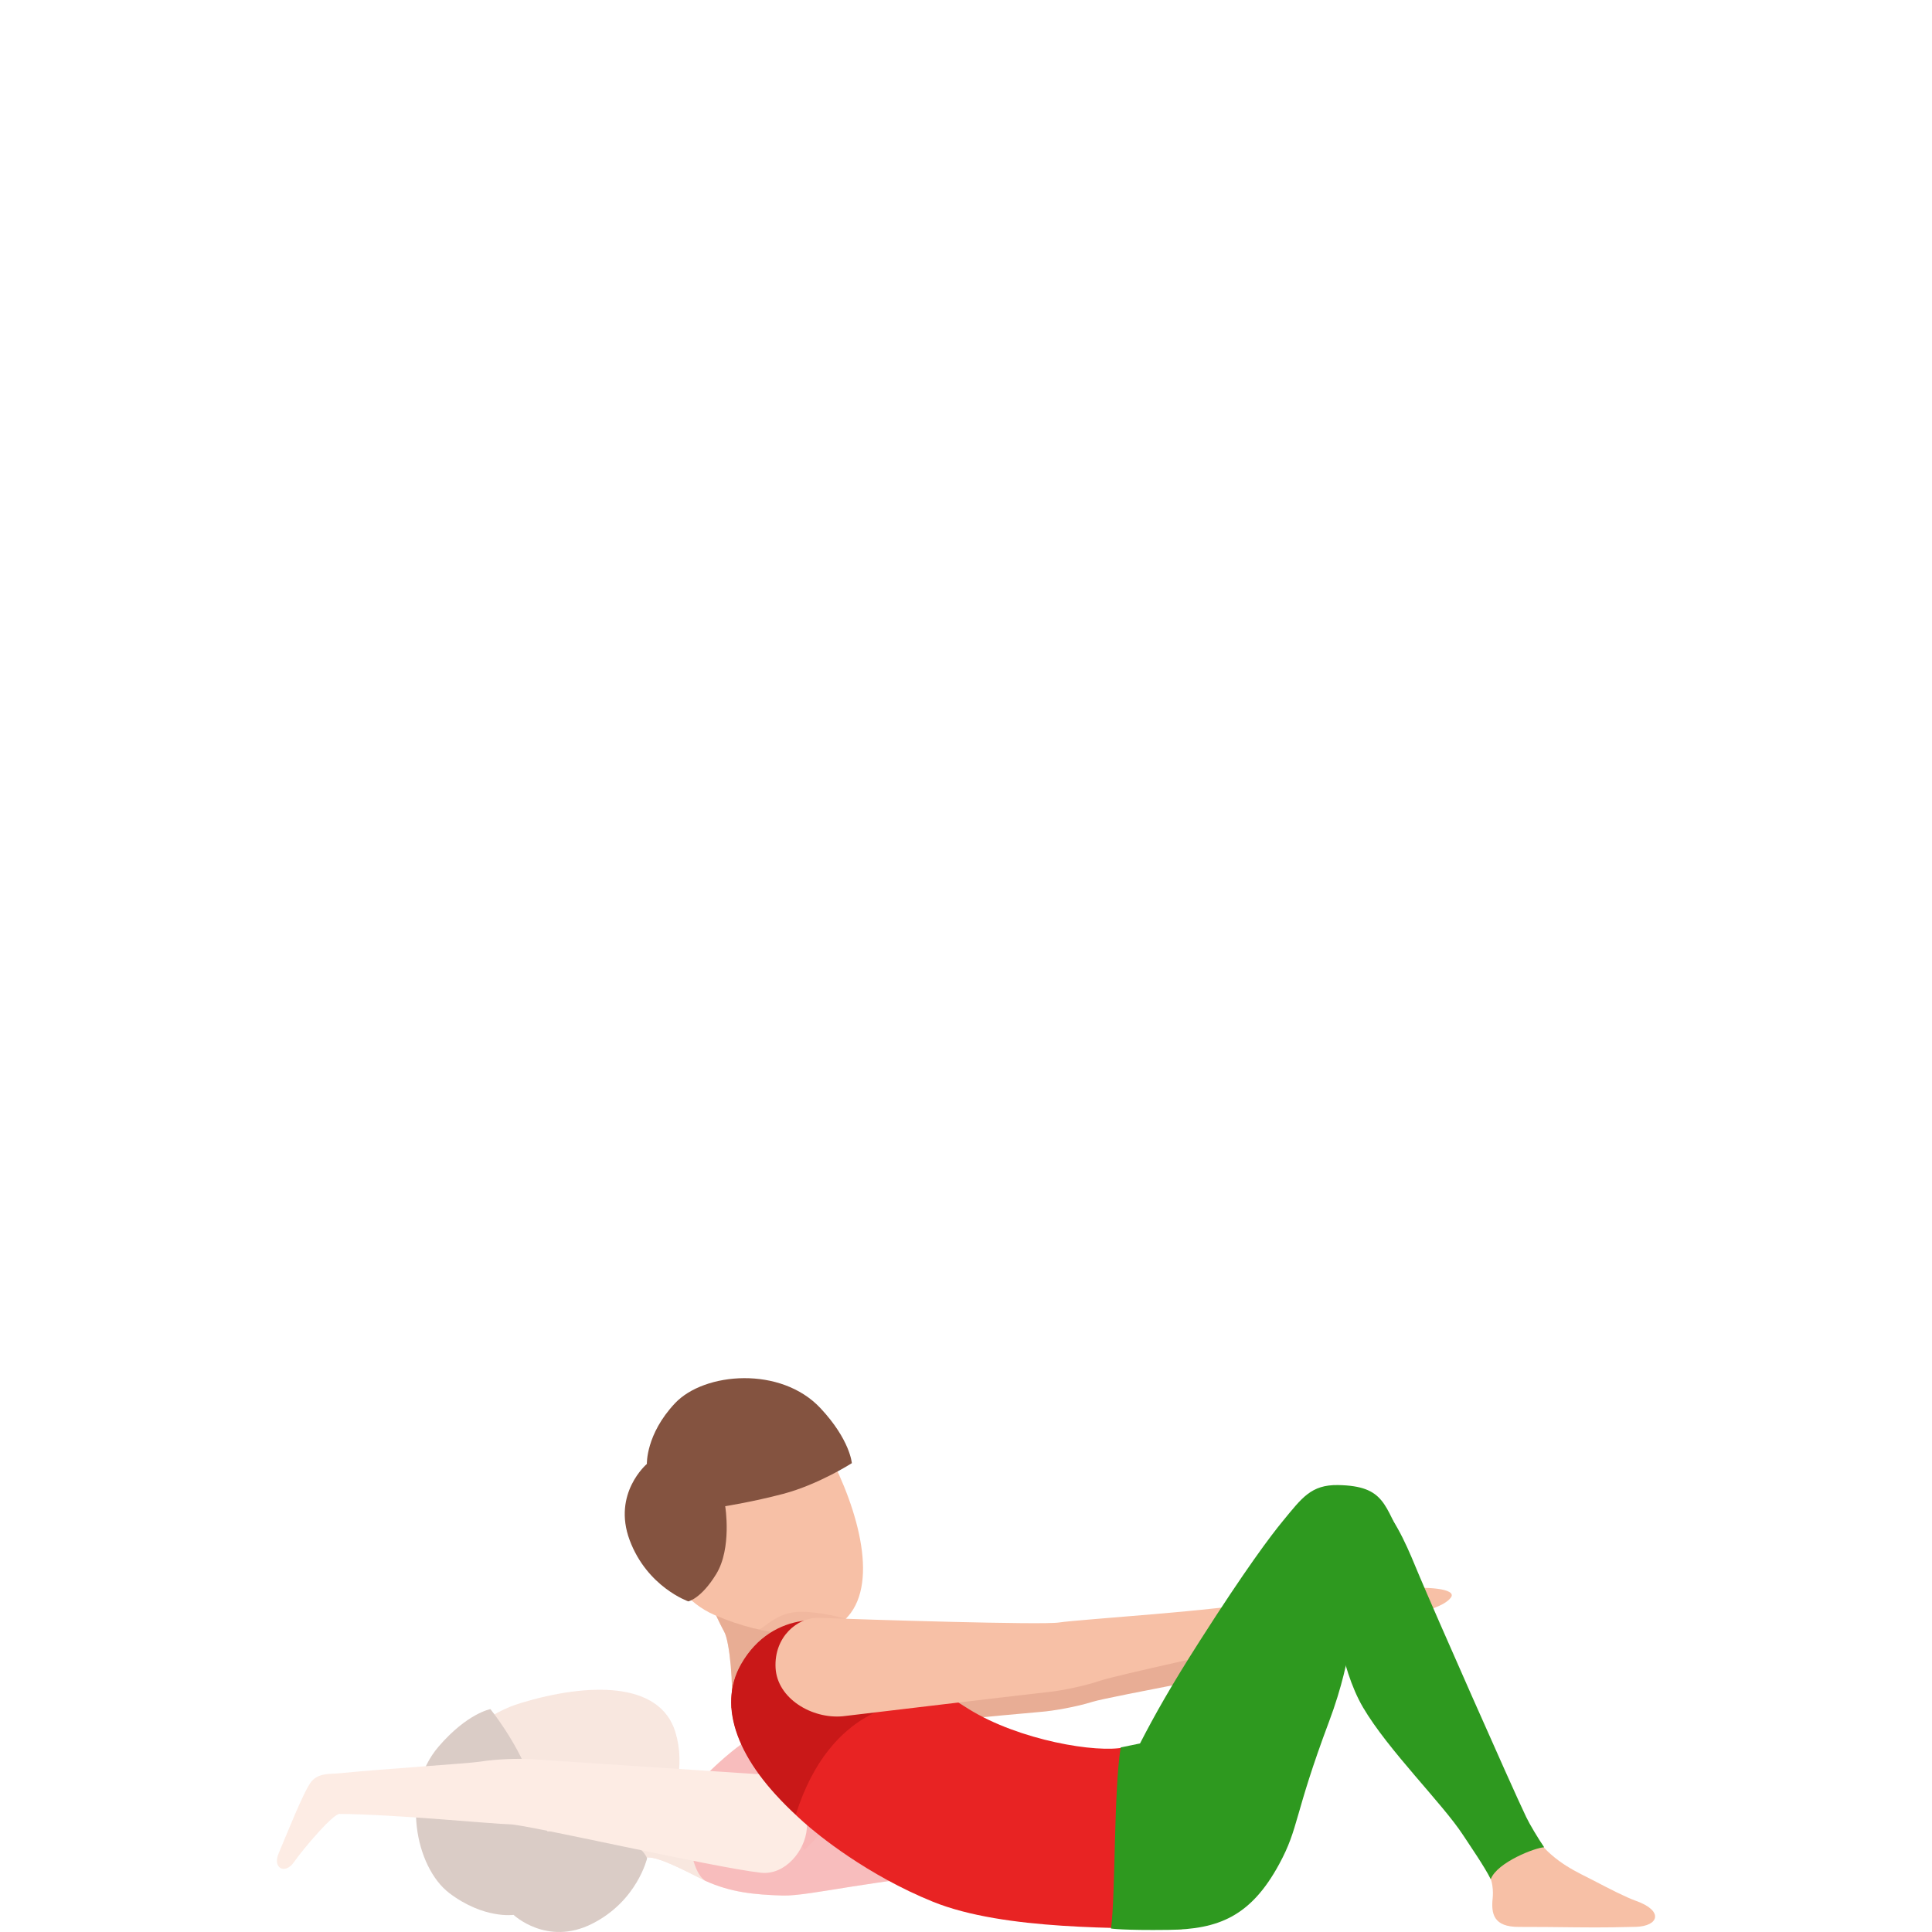 <svg width="300" height="300" viewBox="0 0 300 300" fill="none" xmlns="http://www.w3.org/2000/svg">
<g opacity="0.3">
<path d="M109.547 292.065C113.46 293.834 117.078 294.205 121.544 294.338C125.715 294.463 136.703 291.613 149.56 290.995C156.768 290.648 163.649 292.526 168.736 293.05C175.024 293.692 181.638 290.588 183.205 287.858C184.804 285.069 152.605 281.742 152.605 281.742C122.921 275.04 124.936 266.998 119.081 268.665C115.471 269.691 109.729 275.363 107.447 277.842L109.547 292.065Z" fill="#F7C0A6"/>
<path d="M112.482 278.053C105.997 278.557 105.137 276.825 105.137 276.825C105.686 274.213 105.654 271.549 104.886 268.993C102.46 260.955 91.165 261.334 80.933 264.423C70.697 267.507 67.951 276.599 69.95 283.208C71.944 289.825 79.213 297.258 89.449 294.169C93.798 292.857 97.872 288.877 100.344 288.437C102.092 288.122 107.434 290.992 109.55 292.062L112.482 278.053Z" fill="#E8AD95"/>
<path d="M99.353 288.751C99.7 288.602 100.027 288.493 100.338 288.44C102.087 288.126 106.419 290.556 109.545 292.066L109.581 277.673C106.318 278.525 105.139 276.825 105.139 276.825C103.948 281.367 100.722 287.015 99.353 288.751Z" fill="#E8AD95"/>
<path d="M109.546 292.065C113.459 293.834 117.077 294.205 121.543 294.338C125.714 294.463 136.702 291.613 149.559 290.995C154.11 290.777 158.564 291.912 162.473 292.336C158.689 281.161 162.428 279.739 157.287 271.443C131.278 269.307 124.507 267.119 119.08 268.665C115.47 269.691 109.728 275.363 107.446 277.842C107.446 277.842 106.667 279.598 107.18 285.945C107.6 291.165 109.546 292.065 109.546 292.065Z" fill="#E82323"/>
<path d="M119.076 268.666C115.696 269.627 124.891 287.262 124.891 287.262C124.891 287.262 131.909 281.836 136.262 265.795C129.696 265.791 121.519 267.972 119.076 268.666Z" fill="#E91111"/>
<path d="M105.137 276.825C103.95 281.367 100.724 287.015 99.355 288.751C99.436 288.718 99.5 288.694 99.577 288.666C101.632 287.132 105.238 282.049 109.579 277.903C106.022 278.181 105.137 276.825 105.137 276.825Z" fill="#E8AD95"/>
<path d="M79.746 297.338C79.746 297.338 75.147 298.021 69.793 293.979C64.446 289.934 62.173 278.105 68.101 271.213C72.559 266.029 76.153 265.391 76.153 265.391C76.153 265.391 80.045 270.22 82.109 275.593C83.877 280.192 85.012 284.415 85.012 284.415C85.012 284.415 91.424 282.626 95.737 284.661C99.876 286.611 100.482 288.557 100.482 288.557C100.482 288.557 98.943 295.207 91.929 298.727C84.915 302.252 79.746 297.338 79.746 297.338Z" fill="#845340"/>
<path d="M118.163 290.798C110.96 290.007 81.765 283.317 79.221 283.281C76.761 283.253 61.405 281.727 52.723 281.666C51.697 281.658 47.163 286.991 45.616 289.188C44.276 291.093 42.281 290.12 43.262 287.807C44.401 285.126 47.239 277.927 48.378 276.603C49.517 275.275 51.318 275.485 52.517 275.368C60.222 274.613 72.728 273.842 74.585 273.543C77.056 273.143 80.618 273.034 82.508 273.163C84.397 273.301 117.889 275.505 117.889 275.505C122.561 275.852 125.593 279.97 125.278 283.979C125.012 287.379 121.915 291.206 118.163 290.798Z" fill="#F7C0A6"/>
</g>
<path d="M127.402 252.83C134.833 253.29 160.858 255.41 163.449 255.06C166.499 254.66 194.624 252.68 199.835 251.5C202.476 250.9 205.046 250.1 207.217 249.81C210.517 249.37 212.498 250.27 212.168 251.81C211.988 252.67 209.877 254.35 207.727 255.22C206.096 255.88 204.336 256.53 201.846 257.4C197.255 259.02 172.42 263.38 169.6 264.27C167.149 265.04 163.549 265.67 161.608 265.82C159.668 265.96 129.553 268.83 129.553 268.83C124.762 269.17 119.981 265.86 119.441 261.46C118.831 256.71 124.022 252.63 127.402 252.83Z" fill="#E8AD95"/>
<path d="M254.075 295.18C252.435 294.59 250.014 293.35 247.534 292.05C245.063 290.75 241.533 289.35 238.642 285.61C236.792 283.21 230.201 289.22 231.011 290.65C231.811 292.08 231.891 293.64 231.781 294.75C231.531 297.15 231.891 299.23 235.872 299.21C238.042 299.2 241.993 299.24 244.493 299.27C248.874 299.33 252.415 299.24 254.005 299.2C257.595 299.1 258.356 296.71 254.075 295.18Z" fill="#F7C0A6"/>
<path d="M110.259 249.1C110.589 249.42 111.599 251.83 112.459 253.38C113.319 254.93 113.93 261.86 113.559 265.23L126.082 260.49C124.121 257.79 124.501 252.74 124.501 252.74C124.882 252.68 125.252 252.58 125.622 252.49C120.511 253.16 115.22 251.15 110.259 249.1Z" fill="#E8AD95"/>
<path opacity="0.4" d="M110.259 249.1C110.589 249.42 111.599 251.83 112.459 253.38C113.319 254.93 113.93 261.86 113.559 265.23L126.082 260.49C124.121 257.79 124.501 252.74 124.501 252.74C124.882 252.68 125.252 252.58 125.622 252.49C120.511 253.16 115.22 251.15 110.259 249.1Z" fill="#E8AD95"/>
<path d="M183.522 299.56C174.401 299.31 156.017 299.81 144.885 295.31C134.664 291.17 127.012 284.94 124.762 282.92C115.05 274.21 111.129 265.4 115.09 258.48C119.991 249.9 129.483 250.88 133.033 253.47C135.644 255.37 140.515 259.26 150.466 265.41C158.268 270.23 170.33 272.28 174.671 271.31C176.141 274.14 177.001 276.86 181.462 282.6C185.103 287.28 181.772 298.26 183.522 299.56Z" fill="#E82323"/>
<path d="M128.801 253.09C136.393 249.7 134.602 238.66 130.292 229C125.981 219.34 116.699 217.78 110.458 220.56C104.217 223.35 97.816 231.42 102.136 241.08C103.967 245.19 106.797 248.97 110.918 250.76C119.29 254.4 126.391 254.16 128.801 253.09Z" fill="#F7C0A6"/>
<path opacity="0.4" d="M130.592 251.17C128.312 250.57 124.861 250.02 122.841 250.42C120.34 250.92 118.84 252.55 117.86 253.06C125.631 254.7 129.522 252.68 131.882 251.48C131.792 251.45 130.702 251.2 130.592 251.17Z" fill="#E8AD95"/>
<path d="M115.09 258.39C111.299 265.02 114.57 273.59 123.571 281.77C129.002 264.53 141.215 264.51 141.215 264.51C141.215 264.51 140.954 261.89 139.884 258.38C136.594 256.08 134.463 254.42 133.023 253.37C129.492 250.8 120.001 249.82 115.09 258.39Z" fill="#C91818"/>
<path d="M100.447 227.32C100.447 227.32 100.267 222.72 104.818 217.89C109.368 213.06 121.261 212.09 127.402 218.66C132.023 223.6 132.273 227.2 132.273 227.2C132.273 227.2 127.102 230.52 121.601 231.97C116.89 233.21 112.609 233.88 112.609 233.88C112.609 233.88 113.679 240.38 111.219 244.41C108.858 248.27 106.878 248.66 106.878 248.66C106.878 248.66 100.497 246.44 97.776 239.16C95.056 231.88 100.447 227.32 100.447 227.32Z" fill="#845340"/>
<path d="M127.181 251.22C134.623 251.5 161.858 252.35 164.438 251.94C167.479 251.46 190.233 250.05 195.404 248.74C198.034 248.07 201.125 246.71 204.906 246.06C208.676 245.41 213.607 246.34 212.607 248.87C211.617 251.4 208.286 252.91 205.526 253.75C202.765 254.6 199.095 254.15 196.334 254.93C191.653 256.25 173.6 260.04 170.799 260.99C168.369 261.81 164.778 262.54 162.848 262.73C160.918 262.92 130.872 266.5 130.872 266.5C126.081 266.95 120.68 263.75 120.43 258.98C120.18 254.21 123.801 251.09 127.181 251.22Z" fill="#F7C0A6"/>
<path d="M208.107 248.43C210.727 248 213.798 247.19 217.568 246.74C221.329 246.29 226.27 246.66 225.31 248.04C224.35 249.42 221.049 250.32 218.298 250.84C215.548 251.37 211.877 251.23 209.127 251.72C204.456 252.55 202.956 249.27 208.107 248.43Z" fill="#F7C0A6"/>
<path d="M207.777 230.6C203.576 230.53 202.156 232.6 199.225 236.15C197.335 238.44 193.444 243.61 186.303 254.8C181.762 261.91 179.311 266.28 177.021 270.72L174.02 271.34C172.93 278.03 173.23 294.17 172.52 299.46C172.52 299.46 174.391 299.76 181.442 299.67C189.153 299.58 194.194 297.63 198.625 289.47C201.736 283.75 200.875 281.98 206.376 267.32C210.407 256.58 209.877 250.28 211.027 247.46C212.187 244.65 219.199 241.65 218.029 239.53C214.908 233.85 215.158 230.73 207.777 230.6Z" fill="#2E991F"/>
<path d="M239.783 286.85C238.843 285.47 237.522 283.28 236.982 282.14C234.622 277.22 222.41 249.52 220.409 244.73C218.789 240.86 217.159 236.61 214.158 233.23C211.618 230.38 197.535 238.6 199.455 240.96C201.366 243.33 205.666 244.55 206.407 246.86C207.167 249.16 207.937 258.79 211.648 265.12C215.528 271.74 223.96 280.02 227.16 284.91C228.221 286.53 230.551 289.9 231.481 291.8C232.471 289.16 238.512 286.85 239.783 286.85Z" fill="#2E991F"/>
</svg>
